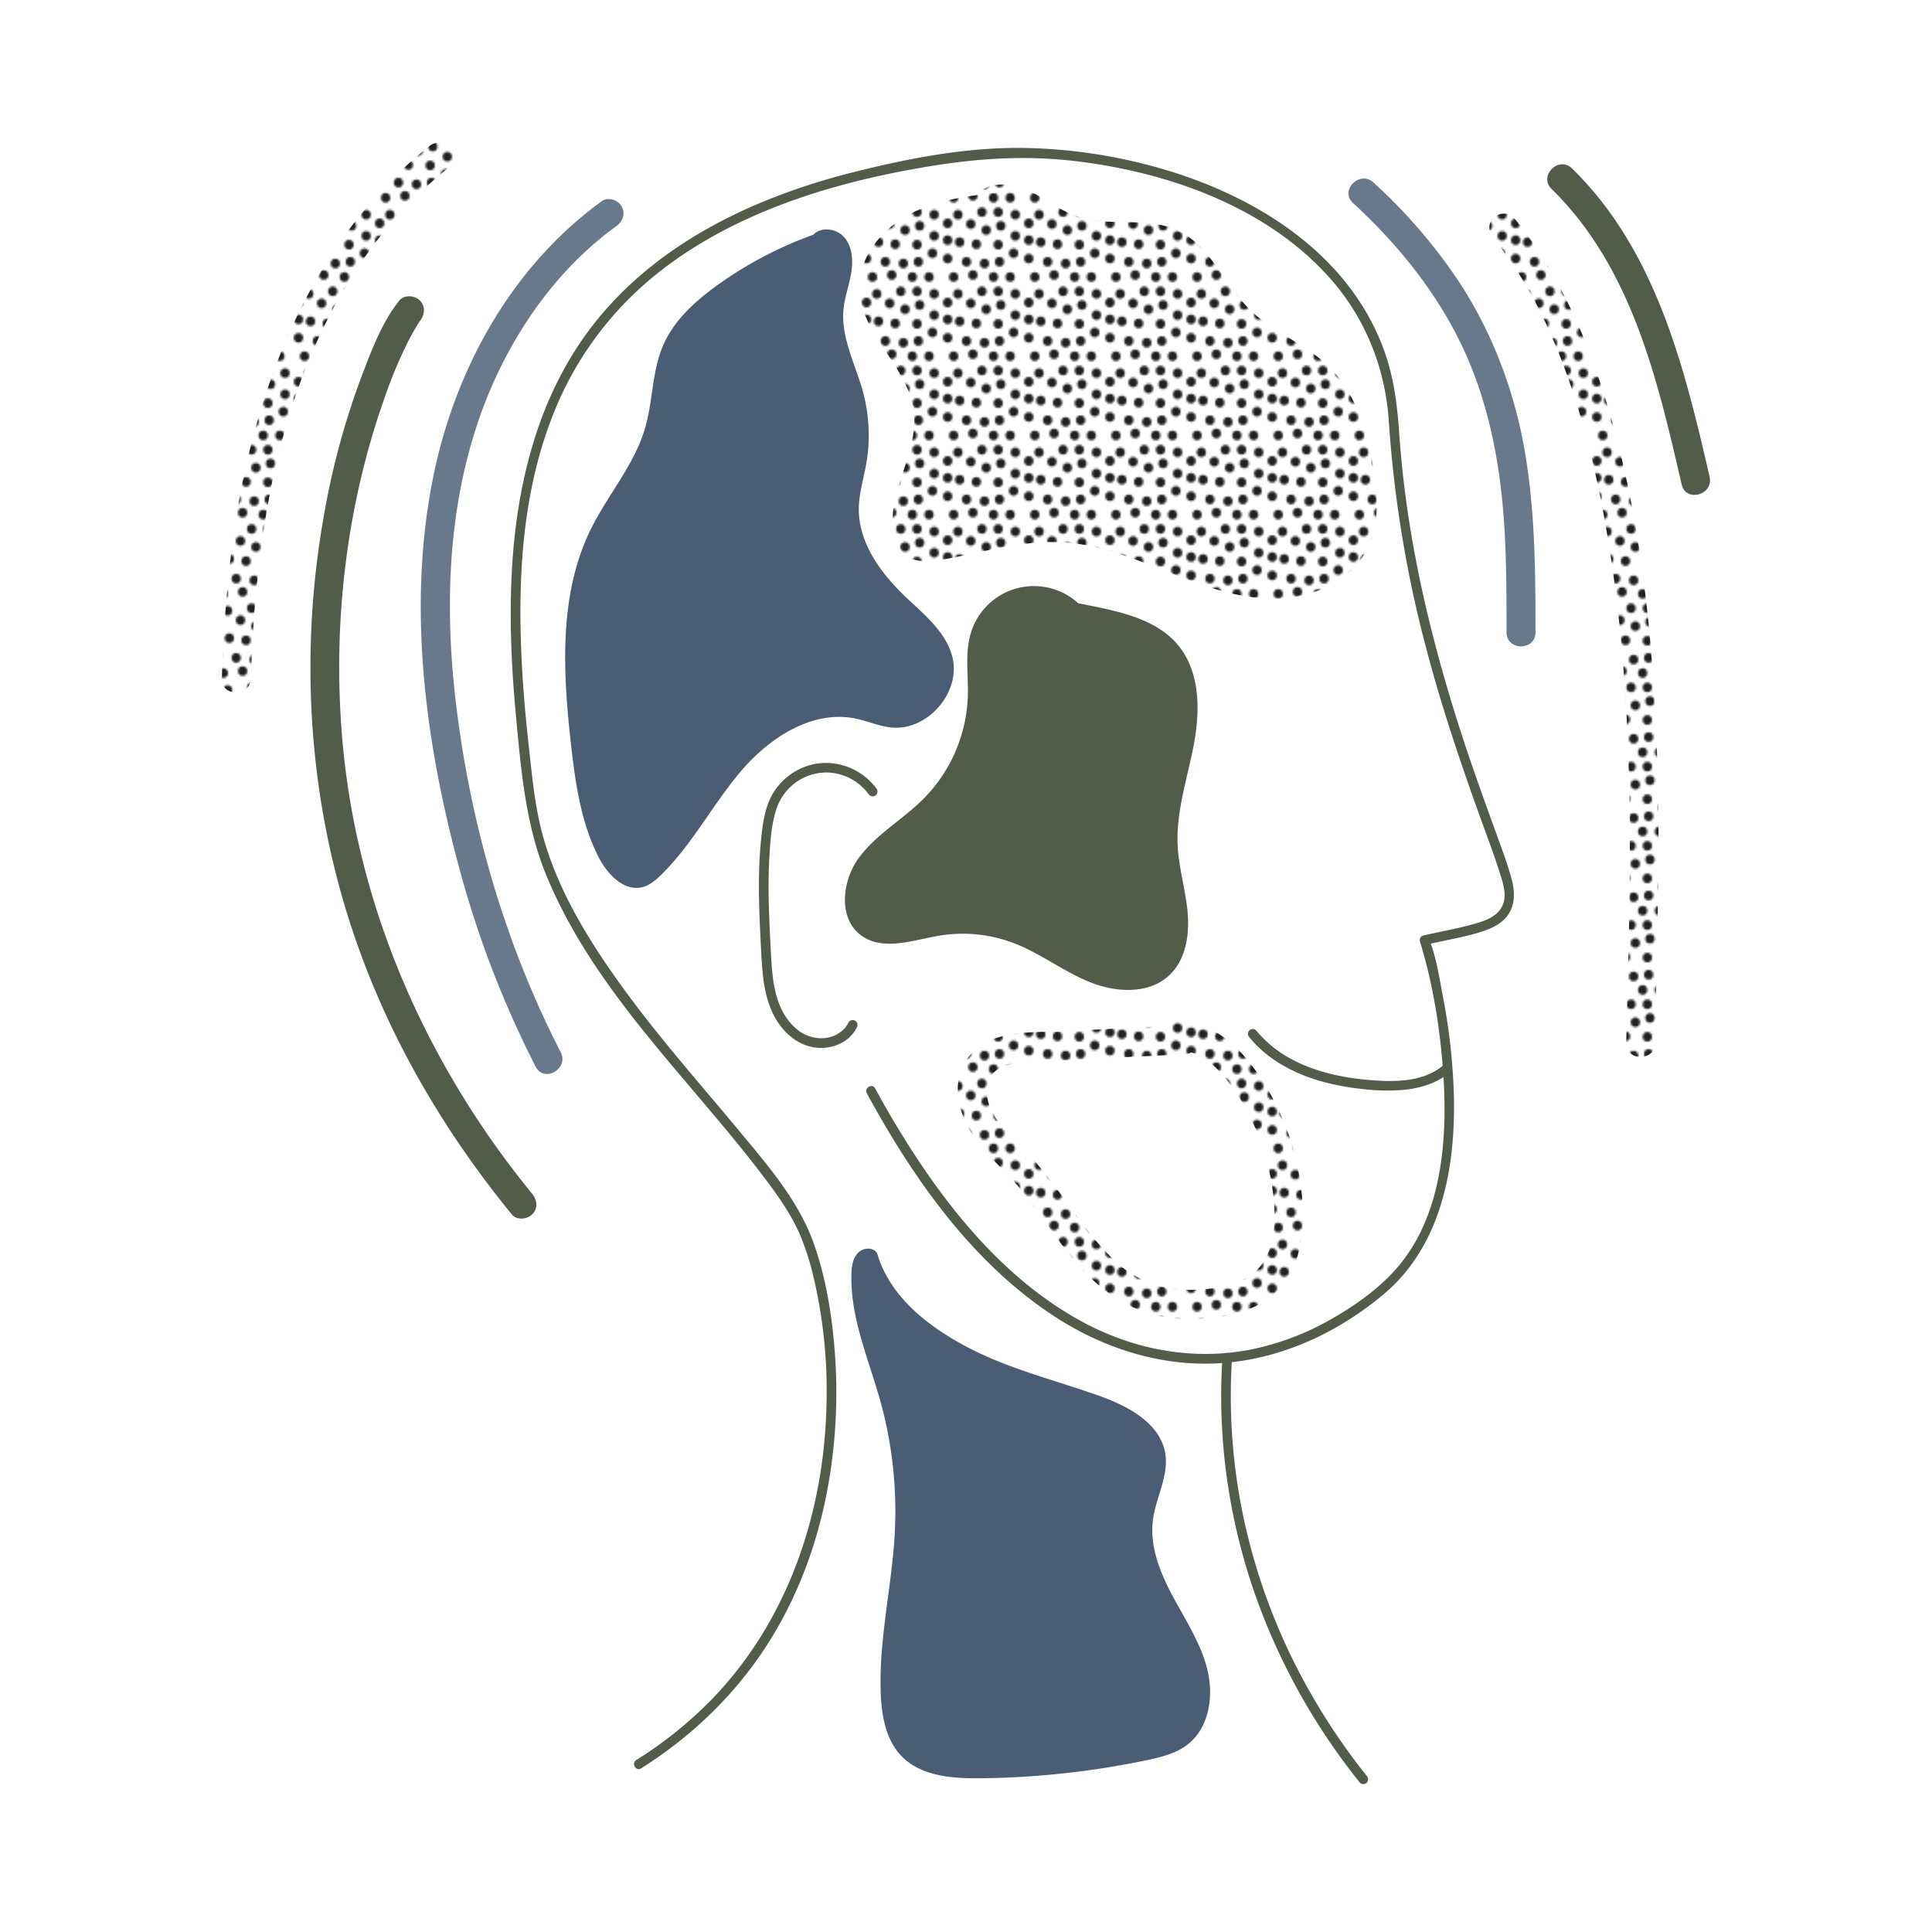 <?xml version="1.0" encoding="utf-8"?>
<svg xmlns="http://www.w3.org/2000/svg" xmlns:xlink="http://www.w3.org/1999/xlink" viewBox="0 0 1000 1000">
  <defs>
    <style>.cls-1{fill:none;}.cls-2{fill:#212121;}.cls-3{fill:#535c49;}.cls-4{fill:url(#New_Pattern);}.cls-5{fill:#4b5d74;}.cls-6{fill:#69798c;}</style>
    <pattern id="New_Pattern" data-name="New Pattern" width="42" height="41" patternTransform="translate(613.02 -385.92)" patternUnits="userSpaceOnUse" viewBox="0 0 42 41">
      <rect class="cls-1" width="42" height="41"/>
      <path class="cls-2" d="M3.49,30.26c3.21,0,3.22-5,0-5s-3.23,5,0,5Z"/>
      <path class="cls-2" d="M3.49,20.73c3.21,0,3.22-5,0-5s-3.23,5,0,5Z"/>
      <path class="cls-2" d="M6.59,39.79c3.22,0,3.22-5,0-5s-3.22,5,0,5Z"/>
      <path class="cls-2" d="M30.31,31.92c3.22,0,3.22-5,0-5s-3.22,5,0,5Z"/>
      <path class="cls-2" d="M27.21,39.79c3.21,0,3.22-5,0-5s-3.23,5,0,5Z"/>
      <path class="cls-2" d="M35.85,39.79c3.22,0,3.23-5,0-5s-3.22,5,0,5Z"/>
      <path class="cls-2" d="M18.34,22.83c3.22,0,3.22-5,0-5s-3.22,5,0,5Z"/>
      <path class="cls-2" d="M8.81,7.54c3.21,0,3.22-5,0-5s-3.23,5,0,5Z"/>
      <path class="cls-2" d="M29.65,6.21c3.21,0,3.22-5,0-5s-3.23,5,0,5Z"/>
      <path class="cls-2" d="M38.51,18.51c3.22,0,3.23-5,0-5s-3.22,5,0,5Z"/>
      <path class="cls-2" d="M15.46,12.41c3.21,0,3.22-5,0-5s-3.22,5,0,5Z"/>
      <path class="cls-2" d="M29.65,23.06c3.21,0,3.22-5,0-5s-3.23,5,0,5Z"/>
      <path class="cls-2" d="M22.55,32.81c3.22,0,3.22-5,0-5s-3.22,5,0,5Z"/>
      <path class="cls-2" d="M13.24,31.92c3.22,0,3.22-5,0-5s-3.22,5,0,5Z"/>
      <path class="cls-2" d="M3.49,12c3.21,0,3.22-5,0-5s-3.23,5,0,5Z"/>
      <path class="cls-2" d="M23.44,15.52c3.22,0,3.22-5,0-5s-3.22,5,0,5Z"/>
      <path class="cls-2" d="M21.22,6.21c3.22,0,3.22-5,0-5s-3.22,5,0,5Z"/>
      <path class="cls-2" d="M31,13.3c3.21,0,3.22-5,0-5s-3.23,5,0,5Z"/>
      <path class="cls-2" d="M16.57,38.77c3.21,0,3.22-5,0-5s-3.23,5,0,5Z"/>
      <path class="cls-2" d="M37.63,27.49c3.21,0,3.22-5,0-5s-3.23,5,0,5Z"/>
      <path class="cls-2" d="M38.51,7.54c3.22,0,3.23-5,0-5s-3.22,5,0,5Z"/>
      <path class="cls-2" d="M9.69,21.73c3.22,0,3.23-5,0-5s-3.22,5,0,5Z"/>
    </pattern>
  </defs>
  <title>Inclusive_lab_dyslexia</title>
  <g id="Layer_12" data-name="Layer 12">
    <path class="cls-3" d="M632.73,702.78a304.9,304.9,0,0,0,.5,46.23,311.91,311.91,0,0,0,21.14,88.9,329,329,0,0,0,20,41.49,337,337,0,0,0,25.89,38.73q1.79,2.31,3.6,4.59a2.53,2.53,0,0,0,3.54,0,2.57,2.57,0,0,0,0-3.54,331.89,331.89,0,0,1-26-37.6,320.57,320.57,0,0,1-20.35-40.38,315.53,315.53,0,0,1-14.33-42.68,302.87,302.87,0,0,1-9.33-90c.09-1.91.19-3.81.32-5.72a2.5,2.5,0,0,0-5,0Z"/>
    <path class="cls-3" d="M331.87,915.27c26.6-16.73,49.46-38.86,66.21-65.51,14.81-23.55,24.65-50,29.91-77.31a275,275,0,0,0,4-73.9c-1.5-18.66-4.58-37.59-10.91-55.27-7.64-21.34-23-39.3-37.3-56.52-20.83-25.13-42.6-49.52-61.75-76-18.77-25.94-36.19-54.51-43-86.17-2.75-12.74-3.94-25.94-5.39-38.88-1.38-12.4-2.51-24.83-3.26-37.28-2.76-45.84-.76-93.62,17-136.57A175.32,175.32,0,0,1,324.2,156c18-18.33,39.9-32.39,63.23-43,29.79-13.57,61.92-21.72,94.13-27,24.54-4,48.48-5.58,73.24-2.81,49.07,5.48,101.6,23.83,134.71,62.11,17.69,20.46,27.63,46,29.36,73A618.18,618.18,0,0,0,738.42,336.4c7.92,30,17.87,59.42,28.44,88.61,3.23,8.93,6.6,17.83,9.45,26.89,2,6.29,4.45,13.44-.15,19.29-3.41,4.35-9.52,6.06-14.61,7.44-8.19,2.22-16.58,3.68-24.85,5.58a2.52,2.52,0,0,0-1.75,3.07c6.36,20.61,10,42.45,11.74,63.89,2.92,35.74.67,78-24.5,106.1-9.44,10.54-21.7,19.08-34,26a139.38,139.38,0,0,1-39,14.87c-30.86,6.6-62.57.59-90-14.54-40.79-22.48-71-60.88-94.7-100.12q-6-9.91-11.5-20.1c-1.54-2.83-5.86-.31-4.32,2.52,23.95,44,54.4,87.52,96.91,115.34,27.73,18.14,60.63,27.84,93.79,23.61,28.43-3.62,54.88-16.57,76.73-34.88,30-25.17,37.32-65.45,36.44-102.81a317.36,317.36,0,0,0-5.74-51.61c-1.76-9.22-3.24-19.36-6.62-28.18-.17-.45-.27-.93-.41-1.39L738,489c8.59-2,17.33-3.45,25.82-5.84,5.28-1.5,11-3.46,14.92-7.45,5.65-5.68,5.6-13.54,3.66-20.74-2.23-8.31-5.35-16.4-8.28-24.49-4.56-12.61-9.13-25.21-13.44-37.9-11.63-34.3-21.49-69.23-28.2-104.83a545.72,545.72,0,0,1-8.27-63.69c-1-14.74-2.81-29.05-7.92-43-18.19-49.76-66.05-79.52-114.87-93.68A272,272,0,0,0,530.1,76.58c-29.29-.46-59,5.19-87.25,12.26-52.39,13.07-104,37.23-137.32,81.22-27.75,36.67-38.54,82.46-40.71,127.7-1.18,24.62,0,49.32,2.34,73.85,2.59,27.44,4.95,55.46,15.5,81.18C307.38,513.09,356.52,558,395.19,609c6.89,9.08,13.67,18.54,18.4,29a130.09,130.09,0,0,1,7.47,22.95A255.59,255.59,0,0,1,427.81,726c-1,56.61-19.9,113.2-60,154.19A210.38,210.38,0,0,1,329.34,911c-2.72,1.7-.21,6,2.53,4.31Z"/>
    <path class="cls-3" d="M453.89,408.44c-8.55-11.82-24.49-16.88-38.1-11.23A32.74,32.74,0,0,0,400,410.78c-4.22,7.25-5.27,15.85-6.09,24.06-1.78,17.72-1.06,35.57-.15,53.33.81,15.71,1.08,33.2,12.42,45.47,4.62,5,10.93,8.48,17.81,8.75,6.16.24,12.81-2,16.93-6.77a17.44,17.44,0,0,0,2.6-3.88,2.57,2.57,0,0,0-.9-3.42,2.53,2.53,0,0,0-3.42.9c-2.26,4.67-7,7.44-12.05,8.06a19.63,19.63,0,0,1-15.44-5.21c-11-9.84-12-25.48-12.7-39.23-.87-16.54-1.74-33.12-.76-49.68.46-7.81,1-15.94,3.32-23.46a27.83,27.83,0,0,1,11-15.18,27.06,27.06,0,0,1,17.44-4.58,27.66,27.66,0,0,1,16.53,7.62,25.29,25.29,0,0,1,3,3.4,2.57,2.57,0,0,0,3.42.9,2.52,2.52,0,0,0,.9-3.42Z"/>
    <path class="cls-3" d="M558.18,312.3a34.1,34.1,0,0,0-55.53,14.86c-3.36,10.6-1.36,22.06-1.7,33.18A79.39,79.39,0,0,1,478,413.47c-10.65,10.66-24.37,18.27-33.34,30.38s-11,31.81,1.33,40.51c11.29,8,26.59,2.21,40.23-.06a74,74,0,0,1,38.89,4c13.6,5.3,25.37,14.52,38.89,20s30.62,6.47,41.25-3.53c8.51-8,10.51-20.86,9.46-32.51s-4.59-23-5.16-34.65c-.84-17.31,4.87-34.16,8.17-51.17s3.77-36-6.17-50.19c-11.47-16.35-33.82-20.1-53.4-24"/>
    <path class="cls-4" d="M518.82,99.39c-16.46,1.81-33.36,3.75-48,11.48s-26.7,22.69-26,39.23c1,23.34,25.62,40,28.23,63.23,2.52,22.44-16.38,44.61-9.51,66.13a16.81,16.81,0,0,0,3.75,6.73c5.06,5.21,13.45,4.68,20.61,3.44,20.72-3.61,41.28-10.15,62.28-8.92,19.12,1.12,37.19,8.6,55,15.64s36.29,13.84,55.43,13.5,39.31-9.41,47.54-26.7c5.89-12.36,4.93-26.83,2.74-40.35-3.17-19.56-9.22-39.73-23.51-53.46-11.89-11.44-28.33-17.25-40.15-28.77-13.46-13.12-20.63-33.26-37.64-41.26-16.09-7.56-35.69-1.51-52.46-7.41-8.44-3-15.57-8.76-23.62-12.67s-18.21-5.69-25.58-.62"/>
    <path class="cls-5" d="M453.93,648.43c6.53,22.88,26.88,38.61,48,49.49s44.52,16.57,66.94,24.52c15.08,5.36,31.85,14.27,34.3,30.09,1.77,11.47-4.84,22.47-6.39,34-1.86,13.91,3.78,27.7,10.44,40.06s14.55,24.34,17.8,38,.73,29.86-10.38,38.43c-5.94,4.59-13.5,6.43-20.84,8a442.9,442.9,0,0,1-86.6,9.41c-14.5.15-30.59-1.09-40.64-11.54-7.93-8.24-10.17-20.37-10.66-31.8-1.23-28.15,5.82-56,7.26-84.14a212.71,212.71,0,0,0-7.4-67.41c-6.07-21.91-15.75-43.46-15.05-66.18.11-3.83.65-7.94,3.25-10.75s7.88-3.33,9.93-.1"/>
    <path class="cls-3" d="M646.65,536.88c9.18,11.26,22.33,18.39,36.1,22.47a124.84,124.84,0,0,0,21.67,4.23,105.64,105.64,0,0,0,22.2.53c8.61-.86,16.92-3.38,23.69-8.94a2.53,2.53,0,0,0,0-3.54,2.56,2.56,0,0,0-3.54,0c-10.92,9-26.79,8.47-40.06,7.19-13.53-1.3-27.26-4.48-39.21-11.14a59.39,59.39,0,0,1-17.31-14.34,2.53,2.53,0,0,0-3.54,0,2.55,2.55,0,0,0,0,3.54Z"/>
    <path class="cls-5" d="M424.09,120.41a201.31,201.31,0,0,0-53.18,27.48C359.52,156.15,348.67,166,343.14,179c-5.72,13.4-5.17,28.63-9.26,42.61-5.55,19-19.23,34.42-28,52.16-16.72,33.85-14.56,73.66-10.37,111.18,2.25,20.11,5.11,40.61,14.29,58.64,4.55,8.94,13.3,18.18,23,15.52,3.6-1,6.56-3.52,9.24-6.13,16.31-15.86,26.85-36.69,41.64-54s36.83-31.61,59.13-27.06c6.21,1.26,12.11,3.94,18.41,4.62,18.78,2,36.31-18.13,31.73-36.45-3.23-12.88-14.43-21.86-24.06-31-12.94-12.3-24.6-28.11-24.37-46,.11-7.88,2.54-15.52,3.89-23.28a85.59,85.59,0,0,0-1.7-36.86c-3.87-14.33-11.56-28.25-10.1-43,.63-6.39,3-12.5,4-18.84s.59-13.44-3.63-18.3-13.06-5.74-16.69-.44"/>
    <path class="cls-4" d="M613.09,530.65l-63,3.11c-16.3.81-38.17-1.11-49.07,13.77-10.68,14.59-3.49,33.47,6.8,45.91,5.53,6.69,12.11,12.42,17.8,19,4.73,5.45,9,11.25,13.24,17.08,8.87,12.2,17.59,25,29,35,12.92,11.34,28.36,17.8,45.65,18.18,16.79.37,37.89-2.92,49.4-16.43,11-12.87,12.55-30.84,11-47a133.35,133.35,0,0,0-19.1-57.7C645,545.52,631,529.65,611,528.73c-9.65-.45-9.63,14.55,0,15,13.56.62,23.37,13.38,30.06,23.87a119.24,119.24,0,0,1,16.72,42.69c2.33,12.73,3.56,28.15-2.27,40.17-6.66,13.75-23.46,16.66-37.34,17.14-14,.48-27.24-3.37-38.1-12.43-9.56-8-17.11-18-24.39-28-7.9-10.86-15.69-21.86-25.08-31.52-8.74-9-21.93-19.92-19.51-34.08,1.29-7.54,8.07-10.27,14.89-11.32,8.57-1.31,17.51-1.14,26.15-1.56l61-3c9.6-.47,9.66-15.47,0-15Z"/>
    <path class="cls-6" d="M311.55,104.09c-46.26,33.52-75.45,85.87-87,141.24-13.88,66.82-4.79,137,12.71,202.31a523.79,523.79,0,0,0,40,104.48c4.42,8.58,17.37,1,12.95-7.57-29-56.26-47-119-54.35-181.83-7.07-60.17-2.75-123.28,25.84-177.73,13.9-26.47,33-50.33,57.35-67.95,3.3-2.39,4.83-6.49,2.69-10.26-1.85-3.26-7-5.06-10.26-2.69Z"/>
    <path class="cls-3" d="M206.71,155.54c-8.83,11-14.18,25.2-19.17,38.25A399.08,399.08,0,0,0,167.62,267c-13,73.25-7.89,149.46,16.62,219.83,18,51.81,46,99.31,80.64,141.72,2.58,3.16,7.91,2.63,10.6,0,3.14-3.07,2.55-7.49,0-10.61C220.16,550.27,184.07,468,177,380.53c-4.75-58.69,2.34-118.88,22-174.48a230.62,230.62,0,0,1,10.71-26.17c1.52-3.14,3.11-6.25,4.86-9.26.65-1.12,1.32-2.22,2-3.3s2.41-3.24.76-1.18c2.55-3.18,3.06-7.48,0-10.6-2.59-2.65-8.08-3.16-10.61,0Z"/>
    <path class="cls-4" d="M222.15,75.68c-61.65,49.06-91,126.52-101.45,202.51a712.69,712.69,0,0,0-5.86,73c-.32,9.65,14.68,9.64,15,0,2.55-77.39,15-157.68,61.6-221.78a222.72,222.72,0,0,1,41.32-43.11c3.2-2.54,2.61-7.94,0-10.6-3.1-3.17-7.45-2.51-10.61,0Z"/>
    <path class="cls-6" d="M700.32,105.08c26.23,24.17,48.58,52.77,61.71,86.19,10.84,27.58,15.41,56.87,16.9,86.34.84,16.56.84,33.14.84,49.7,0,9.66,15,9.67,15,0,0-30.7-.2-61.47-5.22-91.84-5.28-31.95-16.68-62.74-34.52-89.84a277,277,0,0,0-44.11-51.15c-7.09-6.53-17.72,4-10.6,10.6Z"/>
    <path class="cls-4" d="M773,123.34c17.89,21.92,30.28,48.09,39.47,74.69,10.39,30.07,17,61.36,21.67,92.8C843,350.71,844.32,411.58,843.35,472c-.37,22.62-1.32,45.22-1.61,67.83-.12,9.65,14.88,9.66,15,0,.62-48.39,2.72-96.65,1.11-145.06-2.16-64.64-8.38-130.7-28.21-192.57-10.29-32.13-24.61-63.21-46-89.47-2.58-3.17-7.91-2.63-10.6,0-3.14,3.07-2.55,7.48,0,10.6Z"/>
    <path class="cls-3" d="M803.1,97.8c41.34,40.42,54.85,98.58,67.33,153,2.15,9.41,16.62,5.43,14.46-4C871.82,189.77,857,129.5,813.7,87.2c-6.91-6.76-17.52,3.84-10.6,10.6Z"/>
  </g>
</svg>